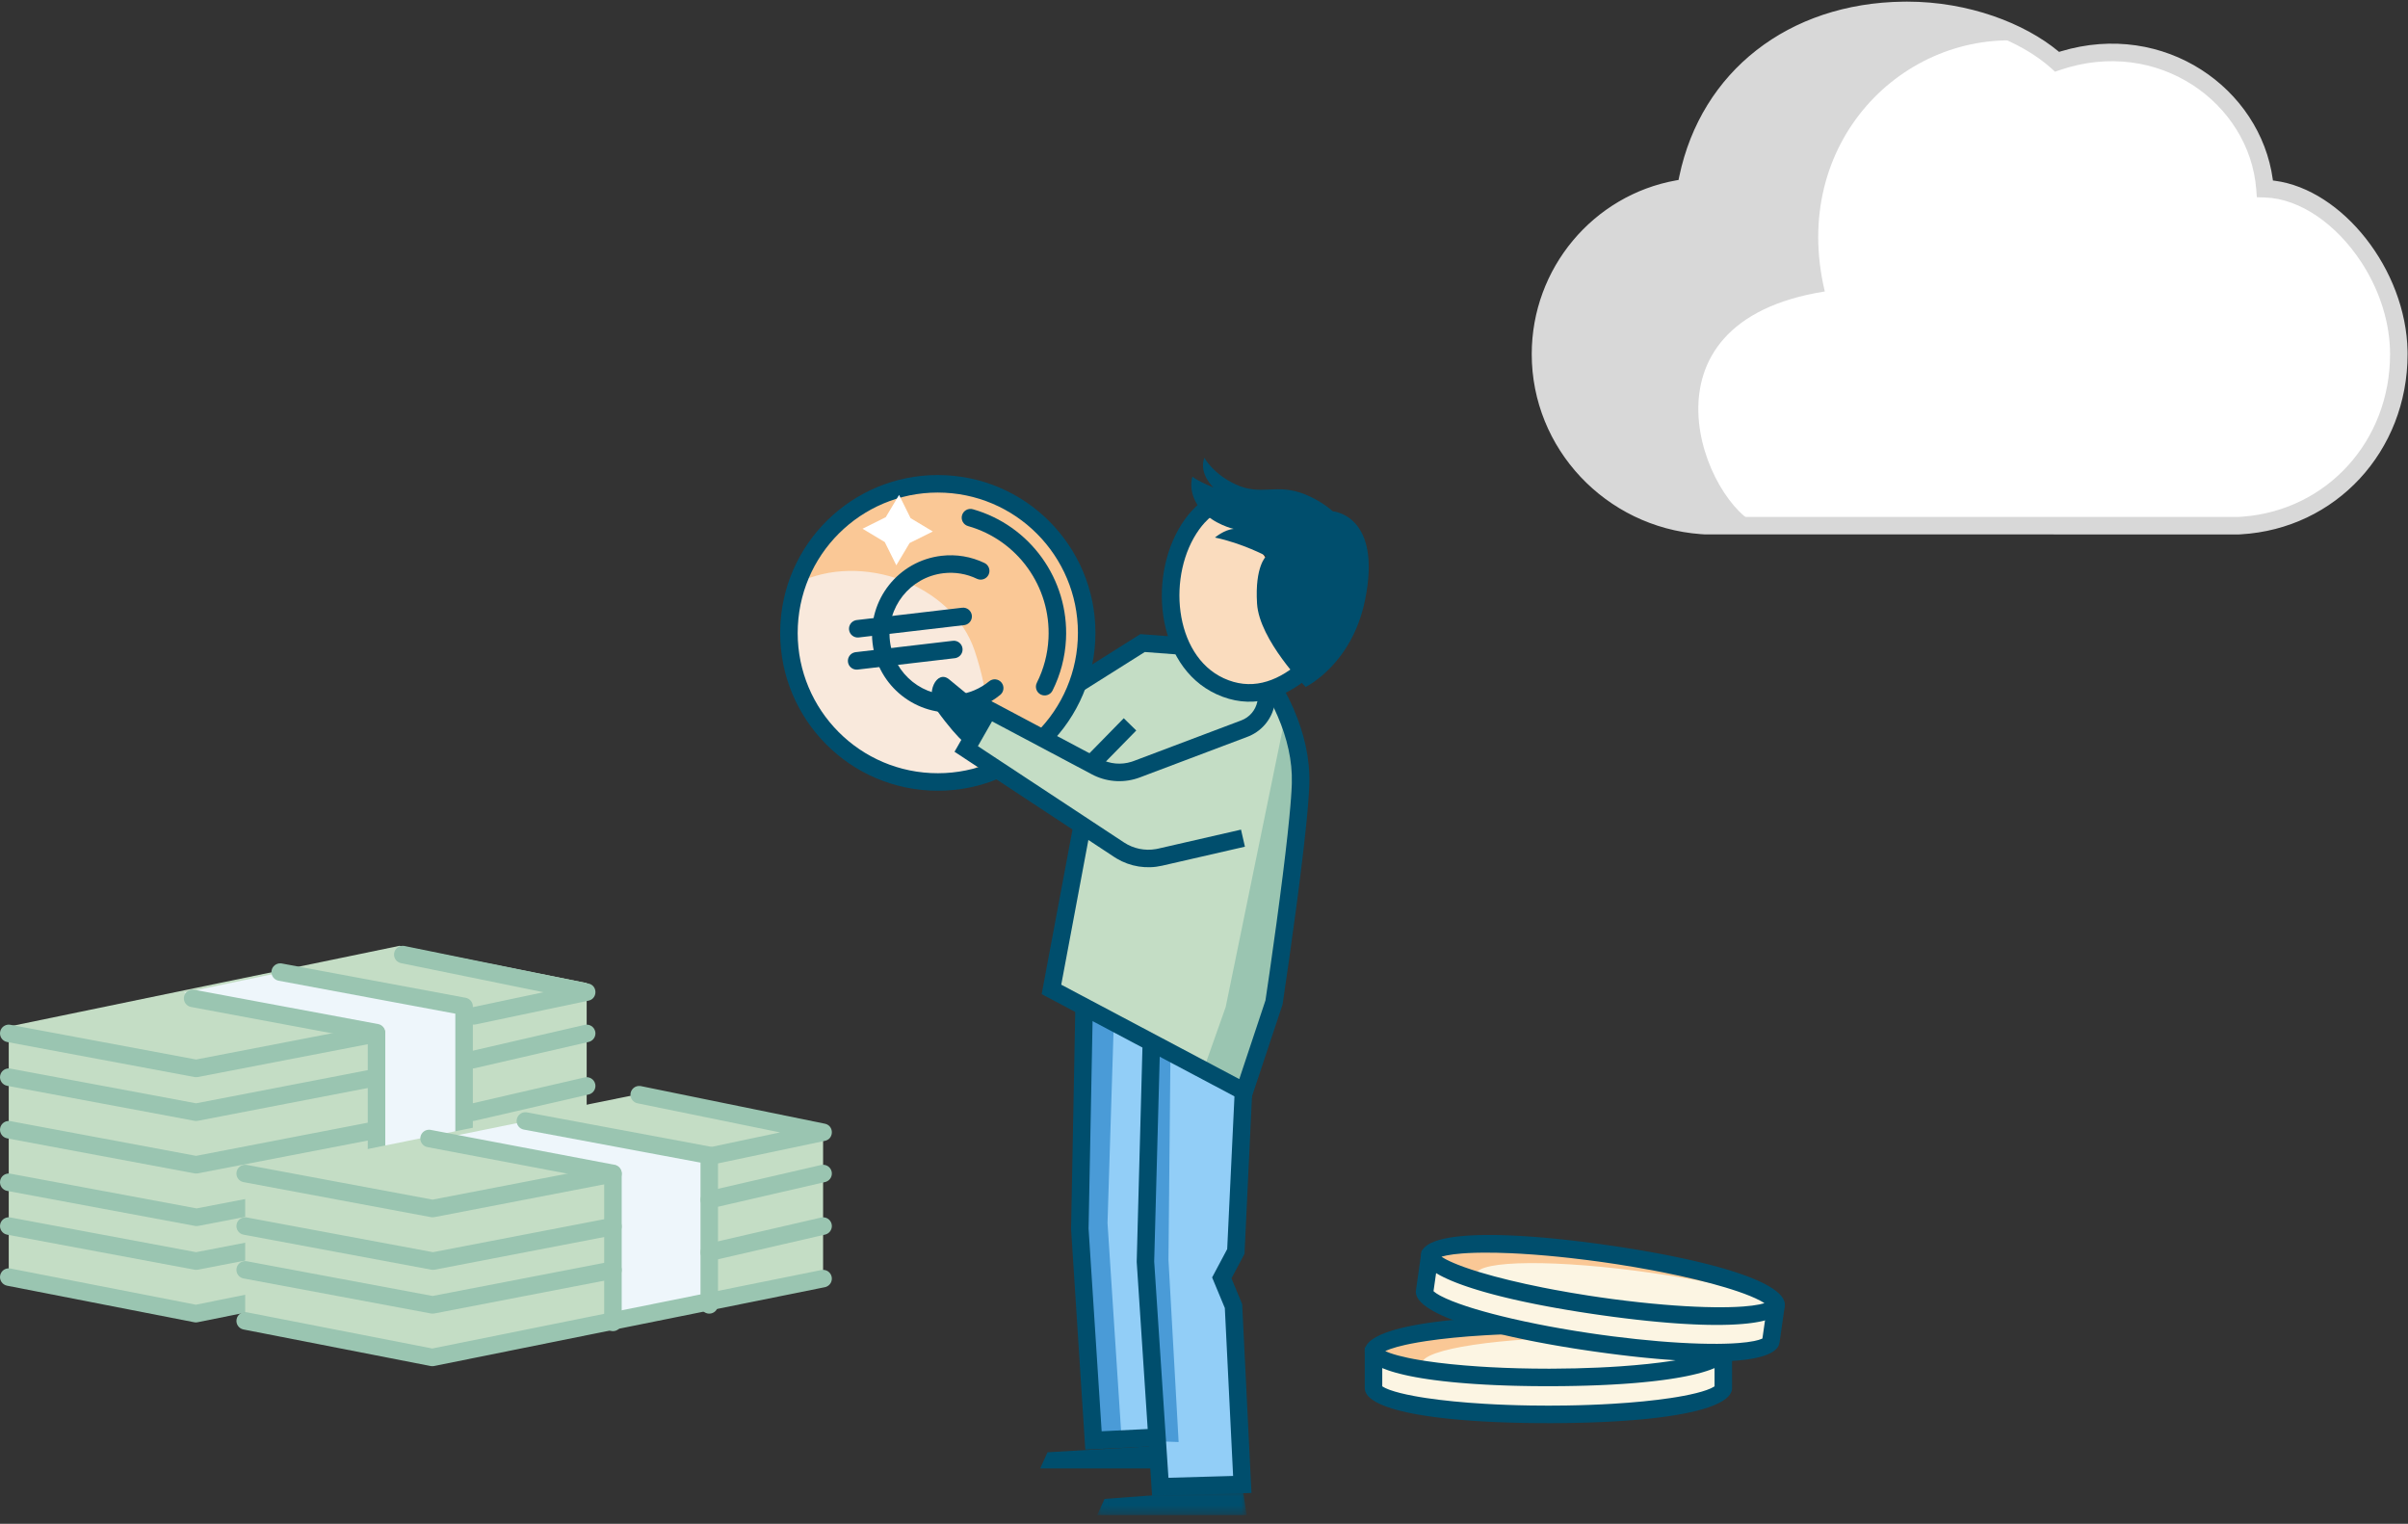 <?xml version="1.0" encoding="UTF-8"?>
<svg width="275px" height="174px" viewBox="0 0 275 174" version="1.1" xmlns="http://www.w3.org/2000/svg" xmlns:xlink="http://www.w3.org/1999/xlink">
    <rect x="0" y="0" width="275" height="174" fill="#333333" stroke="none"/>
    <title>illu_scheine-und-muenzen-l_polychrome</title>
    <defs>
        <polygon id="path-1" points="0.033 0.572 17.096 0.572 17.096 3.604 0.033 3.604"></polygon>
    </defs>
    <g id="Symbols" stroke="none" stroke-width="1" fill="none" fill-rule="evenodd">
        <g id="Illu-/-Berechnung-/-Zahlungsweise-L" transform="translate(-0, 0.186)">
            <polygon id="Fill-1" fill="#C4DDC5" points="1 117.036 1 145.539 22.371 149.814 67 140.594 67 112.061 45.629 107.814"></polygon>
            <polygon id="Fill-2" fill="#EEF6FB" points="42.423 117.219 42.423 145.814 53 143.488 53 114.983 32.244 110.814 21 113.174"></polygon>
            <path d="M0.017,117.63 C0.111,117.126 0.569,116.782 1.068,116.816 L1.184,116.831 L22.394,120.796 L42.811,116.855 C43.314,116.758 43.802,117.056 43.953,117.534 L43.982,117.647 C44.079,118.151 43.78,118.639 43.303,118.79 L43.19,118.819 L22.587,122.796 C22.505,122.812 22.421,122.817 22.338,122.812 L22.214,122.797 L0.816,118.797 C0.274,118.696 -0.084,118.173 0.017,117.63 Z" id="Stroke-3" fill="#9AC5B1" fill-rule="nonzero"></path>
            <path d="M45.02,108.614 C45.123,108.112 45.586,107.775 46.084,107.818 L46.2,107.834 L67.2,112.119 C68.221,112.327 68.266,113.734 67.329,114.044 L67.206,114.077 L54.311,116.793 C53.771,116.906 53.24,116.561 53.126,116.02 C53.021,115.518 53.311,115.025 53.786,114.866 L53.899,114.836 L62.072,113.113 L45.8,109.794 C45.298,109.691 44.961,109.229 45.004,108.73 L45.02,108.614 Z" id="Stroke-5" fill="#9AC5B1" fill-rule="nonzero"></path>
            <path d="M0.017,122.63 C0.111,122.126 0.569,121.782 1.068,121.816 L1.184,121.831 L22.394,125.796 L42.811,121.855 C43.314,121.758 43.802,122.057 43.953,122.535 L43.982,122.648 C44.079,123.151 43.78,123.64 43.303,123.791 L43.19,123.819 L22.587,127.796 C22.505,127.812 22.421,127.817 22.338,127.812 L22.214,127.797 L0.816,123.797 C0.274,123.696 -0.084,123.173 0.017,122.63 Z" id="Stroke-6" fill="#9AC5B1" fill-rule="nonzero"></path>
            <path d="M66.775,116.84 C67.313,116.716 67.85,117.051 67.975,117.589 C68.09,118.089 67.809,118.588 67.337,118.756 L67.225,118.788 L54.225,121.788 C53.687,121.913 53.15,121.577 53.026,121.039 C52.91,120.539 53.192,120.041 53.663,119.872 L53.775,119.84 L66.775,116.84 Z" id="Stroke-8" fill="#9AC5B1" fill-rule="nonzero"></path>
            <path d="M0.017,128.63 C0.111,128.126 0.569,127.782 1.068,127.816 L1.184,127.831 L22.391,131.796 L42.811,127.854 C43.314,127.757 43.802,128.056 43.953,128.533 L43.982,128.646 C44.079,129.15 43.78,129.638 43.303,129.789 L43.19,129.818 L22.585,133.796 C22.503,133.812 22.419,133.817 22.336,133.812 L22.211,133.797 L0.816,129.797 C0.274,129.696 -0.084,129.173 0.017,128.63 Z" id="Stroke-9" fill="#9AC5B1" fill-rule="nonzero"></path>
            <path d="M66.775,122.84 C67.313,122.716 67.85,123.051 67.975,123.589 C68.09,124.089 67.809,124.588 67.337,124.756 L67.225,124.788 L54.225,127.788 C53.687,127.913 53.15,127.577 53.026,127.039 C52.91,126.539 53.192,126.041 53.663,125.872 L53.775,125.84 L66.775,122.84 Z" id="Stroke-11" fill="#9AC5B1" fill-rule="nonzero"></path>
            <path d="M0.017,134.631 C0.111,134.127 0.568,133.782 1.068,133.816 L1.183,133.831 L22.452,137.796 L42.811,133.876 C43.315,133.779 43.803,134.078 43.953,134.556 L43.982,134.669 C44.079,135.172 43.78,135.66 43.303,135.811 L43.189,135.84 L22.643,139.796 C22.561,139.812 22.477,139.817 22.394,139.812 L22.27,139.797 L0.817,135.797 C0.274,135.696 -0.084,135.174 0.017,134.631 Z" id="Stroke-12" fill="#9AC5B1" fill-rule="nonzero"></path>
            <path d="M0.017,139.63 C0.111,139.126 0.569,138.782 1.068,138.816 L1.184,138.831 L22.394,142.796 L42.811,138.855 C43.314,138.758 43.802,139.056 43.953,139.534 L43.982,139.647 C44.079,140.151 43.78,140.639 43.303,140.79 L43.19,140.819 L22.587,144.796 C22.505,144.812 22.421,144.817 22.338,144.812 L22.214,144.797 L0.816,140.797 C0.274,140.696 -0.084,140.173 0.017,139.63 Z" id="Stroke-15" fill="#9AC5B1" fill-rule="nonzero"></path>
            <path d="M66.803,139.834 C67.344,139.725 67.871,140.075 67.98,140.616 C68.082,141.119 67.787,141.61 67.311,141.765 L67.198,141.794 L22.57,150.794 C22.484,150.812 22.397,150.818 22.31,150.812 L22.18,150.796 L0.809,146.623 C0.267,146.517 -0.087,145.992 0.019,145.449 C0.117,144.946 0.577,144.605 1.076,144.644 L1.192,144.66 L22.367,148.794 L66.803,139.834 Z" id="Stroke-18" fill="#9AC5B1" fill-rule="nonzero"></path>
            <path d="M31.017,110.631 C31.111,110.127 31.568,109.782 32.068,109.816 L32.184,109.831 L53.184,113.748 C53.618,113.829 53.942,114.183 53.993,114.613 L54,114.731 L54,142.814 C54,143.366 53.552,143.814 53,143.814 C52.487,143.814 52.065,143.428 52.007,142.931 L52,142.814 L52,115.562 L31.817,111.797 C31.313,111.703 30.968,111.246 31.002,110.747 L31.017,110.631 Z" id="Stroke-20" fill="#9AC5B1" fill-rule="nonzero"></path>
            <path d="M21.017,113.631 C21.111,113.127 21.568,112.782 22.068,112.816 L22.184,112.831 L43.184,116.748 C43.618,116.829 43.942,117.183 43.993,117.613 L44,117.731 L44,145.814 C44,146.366 43.552,146.814 43,146.814 C42.487,146.814 42.065,146.428 42.007,145.931 L42,145.814 L42,118.562 L21.817,114.797 C21.313,114.703 20.968,114.246 21.002,113.747 L21.017,113.631 Z" id="Stroke-21" fill="#9AC5B1" fill-rule="nonzero"></path>
            <polygon id="Fill-22" fill="#C4DDC5" points="28 150.625 49.371 154.814 94 145.78 94 128.974 72.629 124.814 28 133.848"></polygon>
            <polygon id="Fill-23" fill="#EEF6FB" points="70.423 134.014 70.423 150.814 81 148.563 81 131.85 60.244 127.814 49 130.099"></polygon>
            <path d="M27.017,133.63 C27.111,133.126 27.569,132.782 28.068,132.816 L28.184,132.831 L49.4,136.796 L69.811,132.858 C70.314,132.76 70.802,133.059 70.953,133.537 L70.982,133.65 C71.079,134.153 70.78,134.642 70.303,134.793 L70.19,134.821 L49.593,138.796 C49.511,138.812 49.427,138.817 49.344,138.812 L49.22,138.797 L27.816,134.797 C27.274,134.696 26.916,134.173 27.017,133.63 Z" id="Stroke-24" fill="#9AC5B1" fill-rule="nonzero"></path>
            <path d="M72.02,124.614 C72.123,124.111 72.586,123.775 73.085,123.818 L73.2,123.834 L94.2,128.125 C95.221,128.334 95.266,129.74 94.329,130.05 L94.207,130.083 L81.365,132.793 C80.825,132.907 80.295,132.561 80.18,132.021 C80.075,131.519 80.365,131.025 80.84,130.866 L80.953,130.836 L89.081,129.12 L72.8,125.794 C72.298,125.691 71.961,125.228 72.004,124.73 L72.02,124.614 Z" id="Stroke-25" fill="#9AC5B1" fill-rule="nonzero"></path>
            <path d="M27.017,139.631 C27.111,139.127 27.568,138.782 28.068,138.816 L28.184,138.831 L49.446,142.796 L69.811,138.875 C70.315,138.778 70.803,139.077 70.953,139.554 L70.982,139.667 C71.079,140.171 70.78,140.659 70.303,140.81 L70.189,140.838 L49.637,144.796 C49.555,144.812 49.471,144.817 49.388,144.812 L49.264,144.797 L27.817,140.797 C27.274,140.696 26.916,140.174 27.017,139.631 Z" id="Stroke-26" fill="#9AC5B1" fill-rule="nonzero"></path>
            <path d="M93.775,132.84 C94.313,132.716 94.85,133.051 94.975,133.589 C95.09,134.089 94.809,134.588 94.337,134.756 L94.225,134.788 L81.225,137.788 C80.687,137.913 80.15,137.577 80.026,137.039 C79.91,136.539 80.192,136.041 80.663,135.872 L80.775,135.84 L93.775,132.84 Z" id="Stroke-27" fill="#9AC5B1" fill-rule="nonzero"></path>
            <path d="M27.017,144.63 C27.111,144.126 27.569,143.782 28.068,143.816 L28.184,143.831 L49.4,147.796 L69.811,143.858 C70.314,143.76 70.802,144.059 70.953,144.537 L70.982,144.65 C71.079,145.153 70.78,145.642 70.303,145.793 L70.19,145.821 L49.593,149.796 C49.511,149.812 49.427,149.817 49.344,149.812 L49.22,149.797 L27.816,145.797 C27.274,145.696 26.916,145.173 27.017,144.63 Z" id="Stroke-28" fill="#9AC5B1" fill-rule="nonzero"></path>
            <path d="M93.775,138.84 C94.313,138.716 94.85,139.051 94.975,139.589 C95.09,140.089 94.809,140.588 94.337,140.756 L94.225,140.788 L81.225,143.788 C80.687,143.913 80.15,143.577 80.026,143.039 C79.91,142.539 80.192,142.041 80.663,141.872 L80.775,141.84 L93.775,138.84 Z" id="Stroke-29" fill="#9AC5B1" fill-rule="nonzero"></path>
            <path d="M93.803,144.834 C94.344,144.725 94.871,145.075 94.98,145.616 C95.082,146.119 94.787,146.61 94.311,146.765 L94.198,146.794 L49.569,155.794 C49.483,155.812 49.396,155.818 49.309,155.812 L49.18,155.796 L27.809,151.623 C27.266,151.517 26.913,150.992 27.019,150.449 C27.117,149.946 27.577,149.605 28.076,149.644 L28.192,149.66 L49.367,153.794 L93.803,144.834 Z" id="Stroke-30" fill="#9AC5B1" fill-rule="nonzero"></path>
            <path d="M59.017,127.63 C59.111,127.126 59.569,126.782 60.068,126.816 L60.184,126.831 L81.184,130.756 C81.618,130.837 81.942,131.191 81.993,131.62 L82,131.739 L82,148.814 C82,149.366 81.552,149.814 81,149.814 C80.487,149.814 80.065,149.428 80.007,148.931 L80,148.814 L80,132.568 L59.816,128.797 C59.312,128.703 58.968,128.246 59.002,127.746 L59.017,127.63 Z" id="Stroke-31" fill="#9AC5B1" fill-rule="nonzero"></path>
            <path d="M48.018,129.628 C48.113,129.124 48.571,128.781 49.071,128.816 L49.187,128.832 L70.187,132.818 C70.619,132.9 70.942,133.253 70.993,133.682 L71,133.8 L71,150.814 C71,151.366 70.552,151.814 70,151.814 C69.487,151.814 69.065,151.428 69.007,150.931 L69,150.814 L69,134.628 L48.814,130.797 C48.31,130.701 47.967,130.243 48.003,129.743 L48.018,129.628 Z" id="Stroke-32" fill="#9AC5B1" fill-rule="nonzero"></path>
            <path d="M118.92,84.036 L123.148,77.864 L130.877,73.076 L145.273,77.635 C145.273,77.635 147.772,81.03 148.574,87.106 C149.377,93.181 145.451,114.266 145.451,114.266 L142.061,124.629 L120.08,112.791 L125.021,87.71 L118.92,84.036 Z" id="Fill-33" fill="#C4DDC5"></path>
            <polygon id="Fill-35" fill="#92CEF7" points="123.771 115.07 123.235 139.907 124.662 164.03 131.89 163.762 132.693 169.211 141.883 169.301 140.869 148.949 139.532 145.732 141.137 142.717 142.061 124.63"></polygon>
            <path d="M146.758,81.742 L139.978,114.799 L137.479,121.857 L141.94,124.18 L144.795,116.497 C144.795,116.497 151.129,82.814 146.758,81.742" id="Fill-37" fill="#9AC5B1"></path>
            <path d="M139.901,56.761 C139.901,56.761 137.881,57.278 136.158,59.657 C132.861,64.209 132.077,74.834 139.343,78.172 C146.162,81.306 151.464,73.614 151.464,73.614 L139.901,56.761 Z" id="Fill-39" fill="#FADCBE"></path>
            <polygon id="Fill-41" fill="#4A9BD7" points="123.717 115.958 127.197 116.674 126.482 139.456 128.088 164.114 124.609 164.114 123.092 139.188"></polygon>
            <polygon id="Fill-43" fill="#4A9BD7" points="131.265 118.465 133.674 119.626 133.442 143.655 134.602 164.472 131.925 164.382 130.765 143.476"></polygon>
            <polygon id="Stroke-45" fill="#004E6D" fill-rule="nonzero" points="130.488 118.795 132.488 118.849 131.812 143.858 133.439 168.558 140.824 168.347 139.879 149.172 138.427 145.679 140.149 142.444 141.008 124.398 143.006 124.493 142.126 142.989 140.636 145.785 141.859 148.725 142.922 170.289 131.571 170.614 129.815 143.897"></polygon>
            <path d="M139.654,55.793 L140.149,57.73 L140.098,57.745 L139.959,57.794 L139.772,57.872 C139.668,57.919 139.548,57.977 139.414,58.049 C138.791,58.382 138.162,58.858 137.57,59.505 C137.361,59.733 137.16,59.979 136.968,60.244 C133.256,65.368 134.018,74.625 139.76,77.264 C142.75,78.638 145.644,77.806 148.343,75.507 C148.981,74.963 149.554,74.379 150.05,73.795 L150.279,73.52 L150.533,73.195 L150.641,73.046 L152.288,74.181 L152.093,74.448 L151.914,74.678 L151.697,74.945 C151.657,74.993 151.616,75.041 151.574,75.091 C151.011,75.752 150.365,76.412 149.639,77.03 C146.408,79.782 142.743,80.836 138.925,79.081 C131.86,75.835 130.976,65.106 135.348,59.07 C135.585,58.743 135.834,58.438 136.095,58.154 C137.314,56.823 138.556,56.119 139.483,55.84 L139.654,55.793 Z" id="Stroke-47" fill="#004E6D" fill-rule="nonzero"></path>
            <path d="M137.54,52.08 C137.54,52.08 138.487,53.898 141.097,55.117 C144.072,56.505 145.728,54.939 149.015,56.255 C151.007,57.052 152.206,58.198 152.206,58.198 C152.206,58.198 157.905,58.584 155.882,68.379 C154.363,75.734 149.108,78.253 149.108,78.253 C149.108,78.253 143.82,72.904 143.558,68.74 C143.287,64.432 144.617,63.308 144.617,63.308 C144.617,63.308 141.86,61.838 138.754,61.194 C138.754,61.194 139.822,60.287 140.891,60.209 C140.891,60.209 138.629,59.694 137.233,58.101 C135.509,56.133 136.179,54.243 136.179,54.243 C136.811,54.769 138.579,55.478 138.579,55.478 C138.579,55.478 136.871,53.92 137.54,52.08" id="Fill-49" fill="#004E6D"></path>
            <path d="M144.315,78.576 L145.962,77.442 L146.131,77.698 L146.357,78.067 L146.537,78.373 C146.953,79.098 147.368,79.916 147.756,80.814 C148.935,83.547 149.613,86.419 149.529,89.296 L149.511,89.77 L149.484,90.292 L149.447,90.86 L149.376,91.797 L149.318,92.477 L149.214,93.578 L149.091,94.774 L148.9,96.51 L148.736,97.915 L148.491,99.919 L148.245,101.851 L148.008,103.65 C147.758,105.529 147.495,107.438 147.228,109.318 L146.485,114.431 L146.445,114.598 L142.681,125.904 L118.961,113.33 L122.599,93.92 L124.565,94.289 L121.197,112.252 L141.529,123.03 L144.52,114.044 L144.982,110.902 C145.249,109.052 145.516,107.154 145.773,105.267 L146.145,102.482 L146.501,99.712 L146.791,97.332 L147.037,95.174 L147.236,93.251 L147.361,91.891 L147.434,90.98 L147.488,90.166 L147.523,89.452 C147.525,89.379 147.528,89.307 147.53,89.237 C147.605,86.687 146.992,84.092 145.919,81.606 C145.563,80.782 145.182,80.031 144.803,79.37 L144.545,78.935 L144.359,78.641 L144.315,78.576 Z" id="Stroke-51" fill="#004E6D" fill-rule="nonzero"></path>
            <polygon id="Stroke-53" fill="#004E6D" fill-rule="nonzero" points="122.614 77.018 130.228 72.221 135.026 72.582 134.877 74.576 130.735 74.265 123.681 78.711"></polygon>
            <polygon id="Stroke-55" fill="#004E6D" fill-rule="nonzero" points="122.806 114.778 124.806 114.816 124.318 140.106 125.811 163.246 131.653 162.959 131.751 164.957 123.942 165.34 122.32 140.151"></polygon>
            <g id="Group-59" transform="translate(125.273, 169.21)">
                <mask id="mask-2" fill="white">
                    <use xlink:href="#path-1"></use>
                </mask>
                <g id="Clip-58"></g>
                <polygon id="Fill-57" fill="#004E6D" mask="url(#mask-2)" points="0.033 3.604 17.096 3.604 16.645 0.572 0.869 1.761"></polygon>
            </g>
            <polygon id="Fill-60" fill="#004E6D" points="118.792 167.487 132.124 167.487 131.673 164.941 119.629 165.644"></polygon>
            <path d="M90.123,71.17 C89.653,80.561 96.874,88.555 106.252,89.026 C115.63,89.498 123.613,82.267 124.083,72.875 C124.554,63.485 117.332,55.49 107.954,55.019 C98.577,54.549 90.593,61.78 90.123,71.17" id="Fill-62" fill="#F9E9DC"></path>
            <path d="M111.095,87.918 C113.353,88.542 123.776,84.659 124.083,72.875 C124.626,52.035 96.352,48.929 91.077,66.381 C98.313,62.795 108.766,66.499 111.313,74.131 C114.733,84.381 111.095,87.918 111.095,87.918 Z" id="Fill-64" fill="#FAC896"></path>
            <path d="M89.121,71.179 C88.623,81.121 96.269,89.586 106.198,90.083 C116.128,90.582 124.581,82.927 125.079,72.984 C125.577,63.042 117.931,54.578 108.001,54.08 C98.182,53.586 89.807,61.068 89.14,70.848 L89.121,71.179 Z M107.901,56.077 C116.727,56.52 123.524,64.045 123.082,72.884 C122.639,81.724 115.125,88.529 106.299,88.086 C97.473,87.643 90.676,80.119 91.118,71.279 C91.561,62.44 99.075,55.634 107.901,56.077 Z" id="Stroke-66" fill="#004E6D" fill-rule="nonzero"></path>
            <path d="M109.867,58.652 C110.018,58.12 110.571,57.812 111.102,57.962 C117.623,59.808 122.081,65.95 121.738,72.817 C121.634,74.881 121.106,76.867 120.198,78.674 C119.95,79.167 119.349,79.366 118.855,79.118 C118.362,78.87 118.163,78.269 118.411,77.775 C119.195,76.216 119.651,74.502 119.74,72.716 C120.037,66.785 116.186,61.48 110.557,59.886 C110.026,59.736 109.717,59.183 109.867,58.652 Z" id="Stroke-68" fill="#004E6D" fill-rule="nonzero"></path>
            <path d="M107.515,63.28 C109.221,63.08 110.915,63.371 112.431,64.099 C112.929,64.339 113.138,64.936 112.899,65.434 C112.66,65.932 112.062,66.141 111.564,65.902 C110.388,65.336 109.075,65.111 107.747,65.266 C103.924,65.714 101.186,69.181 101.633,73.011 C102.08,76.841 105.542,79.582 109.366,79.135 C110.707,78.978 111.943,78.447 112.964,77.61 C113.391,77.26 114.021,77.323 114.371,77.75 C114.721,78.177 114.659,78.807 114.232,79.157 C112.917,80.234 111.322,80.919 109.598,81.121 C104.677,81.697 100.222,78.17 99.647,73.243 C99.072,68.317 102.594,63.856 107.515,63.28 Z" id="Stroke-70" fill="#004E6D" fill-rule="nonzero"></path>
            <path d="M109.877,69.208 C110.425,69.144 110.922,69.536 110.986,70.085 C111.046,70.594 110.711,71.059 110.224,71.174 L110.109,71.194 L98.073,72.603 C97.525,72.667 97.028,72.274 96.964,71.726 C96.904,71.216 97.239,70.752 97.726,70.637 L97.841,70.616 L109.877,69.208 Z" id="Stroke-72" fill="#004E6D" fill-rule="nonzero"></path>
            <path d="M108.812,72.984 C109.361,72.92 109.858,73.313 109.922,73.861 C109.982,74.371 109.647,74.835 109.16,74.95 L109.045,74.971 L97.947,76.27 C97.399,76.335 96.902,75.942 96.838,75.393 C96.778,74.884 97.112,74.419 97.6,74.304 L97.715,74.284 L108.812,72.984 Z" id="Stroke-74" fill="#004E6D" fill-rule="nonzero"></path>
            <polygon id="Fill-76" fill="#FFFFFF" points="103.992 58.981 102.676 56.328 101.156 58.869 98.506 60.188 101.044 61.71 102.361 64.363 103.881 61.821 106.53 60.503"></polygon>
            <path d="M112.45,80.709 C112.45,80.709 109.754,78.532 108.39,77.387 C107.001,76.219 105.582,78.969 106.954,80.874 C109.766,84.781 111.003,85.275 111.003,85.275 L112.45,80.709 Z" id="Fill-78" fill="#004E6D"></path>
            <polygon id="Fill-80" fill="#C4DDC5" points="112.797 81.12 110.476 85.229 128.321 97.291 133.642 86.299 127.815 88.676"></polygon>
            <path d="M143.836,78.227 L145.817,78.504 L145.604,80.022 C145.366,81.726 144.256,83.176 142.688,83.854 L142.471,83.942 L130.176,88.583 C128.48,89.224 126.6,89.144 124.969,88.371 L124.699,88.235 L113.294,82.182 L111.676,85.016 L128.361,96.009 C129.441,96.72 130.749,96.989 132.016,96.766 L132.269,96.715 L141.726,94.546 L142.173,96.495 L132.716,98.664 C130.938,99.072 129.075,98.774 127.517,97.84 L127.261,97.679 L109.009,85.654 L112.52,79.508 L125.637,86.469 C126.747,87.058 128.043,87.172 129.233,86.794 L129.47,86.712 L141.765,82.071 C142.7,81.718 143.385,80.911 143.589,79.941 L143.624,79.745 L143.836,78.227 Z" id="Stroke-82" fill="#004E6D" fill-rule="nonzero"></path>
            <polygon id="Stroke-84" fill="#004E6D" fill-rule="nonzero" points="128.335 81.827 129.764 83.227 125.373 87.71 123.944 86.311"></polygon>
            <g id="Group-89" transform="translate(156.226, 153.352)">
                <path d="M40.581,0.736 L40.581,4.956 C40.581,6.618 31.638,7.966 20.607,7.966 C9.575,7.966 0.632,6.618 0.632,4.956 L0.632,0.318" id="Fill-86" fill="#FCF5E3"></path>
                <path d="M1.632,0.318 L1.632,4.758 L1.714,4.813 C1.864,4.909 2.083,5.013 2.363,5.121 L2.538,5.186 C3.204,5.423 4.108,5.65 5.212,5.857 L5.899,5.979 C6.136,6.019 6.38,6.058 6.632,6.096 C8.546,6.384 10.818,6.609 13.309,6.757 L14.572,6.825 C14.999,6.846 15.431,6.864 15.868,6.88 L17.193,6.922 L18.543,6.95 C19.224,6.961 19.912,6.966 20.607,6.966 C21.301,6.966 21.989,6.961 22.67,6.95 L24.02,6.922 L25.345,6.88 C25.782,6.864 26.214,6.846 26.641,6.825 L27.904,6.757 C30.396,6.609 32.668,6.384 34.582,6.096 C34.833,6.058 35.078,6.019 35.314,5.979 L36.001,5.857 C37.105,5.65 38.009,5.423 38.676,5.186 C39.04,5.056 39.319,4.928 39.5,4.813 L39.58,4.758 L39.581,0.736 L41.581,0.736 L41.581,4.956 C41.581,5.834 40.616,6.569 38.892,7.159 L38.481,7.293 C38.339,7.336 38.193,7.379 38.043,7.421 L37.579,7.545 C37.5,7.565 37.42,7.585 37.338,7.604 L36.837,7.72 C36.751,7.739 36.664,7.758 36.577,7.776 L36.039,7.884 L35.477,7.987 L34.893,8.085 L34.286,8.178 L33.657,8.265 L33.007,8.347 L32.335,8.425 L31.644,8.497 L30.933,8.564 L30.202,8.626 L29.453,8.682 L28.296,8.758 L27.503,8.801 L26.693,8.84 L25.449,8.888 L24.6,8.914 L23.299,8.943 L22.415,8.956 L21.063,8.966 L19.696,8.964 L18.798,8.956 L17.914,8.943 L16.613,8.914 L15.764,8.888 L14.52,8.84 L13.312,8.78 L12.141,8.709 L11.383,8.654 L10.644,8.595 L9.923,8.531 L9.221,8.461 L8.54,8.387 L7.556,8.265 L6.927,8.178 L6.32,8.085 L5.736,7.987 L5.174,7.884 L4.636,7.776 C4.549,7.758 4.462,7.739 4.377,7.72 L3.875,7.604 L3.399,7.484 C3.322,7.463 3.245,7.442 3.17,7.421 L2.733,7.293 C0.822,6.703 -0.287,5.957 -0.363,5.057 L-0.368,4.956 L-0.368,0.318 L1.632,0.318 Z" id="Stroke-88" fill="#004E6D" fill-rule="nonzero"></path>
            </g>
            <path d="M196.807,154.088 C196.807,155.751 187.864,157.099 176.832,157.099 C165.801,157.099 156.858,155.751 156.858,154.088 C156.858,152.425 165.801,151.078 176.832,151.078 C187.864,151.078 196.807,152.425 196.807,154.088" id="Fill-90" fill="#FCF5E3"></path>
            <path d="M182.362,152.5 C187.727,152.5 192.593,152.82 196.182,153.339 C193.972,152.039 186.147,151.078 176.832,151.078 C165.801,151.078 156.858,152.425 156.858,154.088 C156.858,154.942 159.222,155.712 163.011,156.26 C162.604,156.021 162.387,155.769 162.387,155.511 C162.387,153.848 171.33,152.5 182.362,152.5 Z" id="Fill-92" fill="#FAC896"></path>
            <path d="M176.832,150.078 L175.471,150.084 L174.139,150.101 L172.839,150.13 L171.99,150.156 L171.156,150.187 L170.338,150.223 L169.537,150.264 L168.366,150.336 L167.608,150.39 L166.869,150.449 L166.148,150.513 L165.446,150.583 L164.765,150.657 L163.781,150.779 L163.152,150.866 L162.545,150.959 L161.961,151.057 L161.4,151.16 L160.862,151.268 L160.348,151.381 L159.859,151.499 L159.396,151.623 L158.958,151.751 C156.977,152.363 155.858,153.142 155.858,154.088 C155.858,154.966 156.823,155.701 158.547,156.291 L158.958,156.425 C159.1,156.469 159.246,156.512 159.396,156.554 L159.86,156.677 L160.348,156.795 L160.862,156.909 C160.95,156.927 161.038,156.945 161.128,156.963 L161.678,157.069 L162.251,157.169 C162.348,157.185 162.447,157.201 162.546,157.217 L163.153,157.31 L163.782,157.397 L164.765,157.519 L165.795,157.629 L166.506,157.696 L167.609,157.787 L168.367,157.841 L169.537,157.913 L170.745,157.973 L171.99,158.021 L172.839,158.047 L173.702,158.067 L175.024,158.089 L176.376,158.098 L177.274,158.098 L178.631,158.088 L179.957,158.066 L181.25,158.033 L182.51,157.989 L183.329,157.952 L184.132,157.911 L185.305,157.84 L186.064,157.786 L186.804,157.727 L187.526,157.662 L188.571,157.556 L189.243,157.479 L189.893,157.397 L190.522,157.31 C190.625,157.295 190.727,157.28 190.828,157.264 L191.424,157.169 L191.997,157.069 L192.546,156.964 C192.636,156.946 192.724,156.928 192.812,156.909 L193.325,156.796 L193.814,156.678 L194.277,156.555 C194.352,156.534 194.426,156.513 194.498,156.491 L194.922,156.36 L195.32,156.224 C196.918,155.646 197.807,154.934 197.807,154.088 C197.807,153.21 196.842,152.475 195.118,151.885 L194.707,151.751 C194.565,151.707 194.42,151.665 194.269,151.623 L193.806,151.499 L193.317,151.381 L192.803,151.268 L192.265,151.16 L191.704,151.057 L191.12,150.959 L190.513,150.866 L189.884,150.779 L189.233,150.697 L188.562,150.619 L187.87,150.547 L187.159,150.48 L186.429,150.419 L185.68,150.362 L184.523,150.287 L183.73,150.243 L182.509,150.187 L181.675,150.156 L180.826,150.13 L179.526,150.101 L178.194,150.084 L176.832,150.078 Z M176.832,152.078 C177.527,152.078 178.215,152.083 178.896,152.094 L180.246,152.122 L181.571,152.164 C182.008,152.18 182.44,152.198 182.867,152.219 L184.13,152.287 C186.622,152.435 188.894,152.66 190.807,152.948 C191.437,153.043 192.02,153.144 192.552,153.249 L193.166,153.378 C193.852,153.531 194.435,153.692 194.901,153.858 L195.077,153.923 L195.237,153.987 L195.461,154.087 L195.403,154.117 C195.269,154.178 195.114,154.241 194.937,154.305 C194.03,154.633 192.668,154.942 190.948,155.207 C189.238,155.47 187.231,155.681 185.031,155.832 L183.812,155.908 L182.558,155.972 C180.865,156.049 179.089,156.092 177.269,156.098 L176.831,156.099 C174.517,156.099 172.267,156.039 170.162,155.926 L168.916,155.851 C166.667,155.703 164.612,155.493 162.858,155.228 L162.125,155.112 C161.888,155.072 161.659,155.031 161.438,154.99 L160.8,154.863 C159.982,154.691 159.297,154.508 158.764,154.318 L158.589,154.253 C158.477,154.21 158.375,154.168 158.283,154.126 L158.203,154.087 L158.283,154.05 C158.42,153.988 158.581,153.923 158.764,153.858 C159.23,153.692 159.813,153.531 160.499,153.378 L161.113,153.249 C161.645,153.144 162.228,153.043 162.858,152.948 C164.771,152.66 167.043,152.435 169.535,152.287 L170.798,152.219 C171.225,152.198 171.657,152.18 172.094,152.164 L173.419,152.122 L174.769,152.094 C175.45,152.083 176.138,152.078 176.832,152.078 Z" id="Stroke-94" fill="#004E6D" fill-rule="nonzero"></path>
            <g id="Group-99" transform="translate(161.985, 142.539)">
                <path d="M40.85,6.271 L40.251,10.448 C40.015,12.094 30.971,12.154 20.052,10.584 C9.133,9.014 0.472,6.406 0.708,4.761 L1.366,0.169" id="Fill-96" fill="#FCF5E3"></path>
                <path d="M0.376,0.027 L2.356,0.311 L1.726,4.707 L1.799,4.773 C1.935,4.889 2.136,5.024 2.398,5.17 L2.562,5.259 C3.25,5.622 4.225,6.014 5.439,6.414 L6.125,6.633 C6.243,6.67 6.363,6.707 6.485,6.743 C6.794,6.836 7.113,6.929 7.442,7.021 L8.455,7.296 C8.802,7.387 9.157,7.478 9.521,7.567 L10.637,7.834 C11.586,8.053 12.583,8.267 13.617,8.473 L14.875,8.717 L16.166,8.951 L17.485,9.176 C17.707,9.213 17.93,9.249 18.154,9.285 L19.509,9.494 C19.737,9.528 19.965,9.561 20.194,9.594 L20.88,9.691 L22.239,9.872 C24.04,10.102 25.79,10.288 27.448,10.426 L28.673,10.521 L29.861,10.598 C31.417,10.689 32.861,10.731 34.151,10.722 C34.406,10.72 34.653,10.717 34.893,10.711 L35.59,10.688 C35.702,10.683 35.812,10.678 35.921,10.672 L36.546,10.632 C37.247,10.579 37.847,10.502 38.333,10.404 C38.712,10.327 39.006,10.24 39.201,10.153 L39.288,10.11 L39.86,6.129 L41.84,6.413 L41.241,10.59 C41.15,11.225 40.56,11.711 39.55,12.059 L39.217,12.164 C39.044,12.215 38.86,12.262 38.667,12.305 L38.267,12.388 C38.198,12.401 38.128,12.414 38.057,12.426 L37.618,12.495 C37.543,12.506 37.466,12.517 37.389,12.527 L36.913,12.583 L36.412,12.63 L35.887,12.669 L35.34,12.7 L34.769,12.722 L34.177,12.735 L33.563,12.741 C33.459,12.741 33.354,12.741 33.248,12.74 L32.603,12.733 L31.597,12.707 L30.902,12.68 L30.189,12.645 L29.085,12.578 L27.941,12.494 L27.158,12.428 L25.953,12.315 L25.131,12.231 L24.294,12.139 L23.013,11.988 L21.701,11.821 L20.811,11.701 L19.91,11.574 L18.563,11.375 L17.683,11.238 L16.389,11.026 L15.545,10.881 L14.716,10.733 L13.503,10.506 L12.716,10.351 L11.568,10.114 L10.825,9.953 L10.101,9.789 L9.397,9.622 L8.713,9.454 L8.049,9.283 L7.406,9.11 L6.785,8.934 L6.186,8.757 L5.609,8.578 L5.056,8.397 C4.966,8.367 4.877,8.337 4.789,8.306 L4.272,8.123 C4.187,8.092 4.104,8.061 4.022,8.03 L3.542,7.844 L3.088,7.657 L2.66,7.468 C2.591,7.436 2.523,7.405 2.456,7.373 L2.067,7.182 C0.507,6.384 -0.34,5.554 -0.292,4.719 L-0.282,4.619 L0.376,0.027 Z" id="Stroke-98" fill="#004E6D" fill-rule="nonzero"></path>
            </g>
            <path d="M202.834,148.81 C202.598,150.456 193.555,150.517 182.636,148.946 C171.716,147.376 163.056,144.77 163.292,143.123 C163.528,141.478 172.571,141.416 183.49,142.987 C194.41,144.558 203.07,147.165 202.834,148.81" id="Fill-100" fill="#FCF5E3"></path>
            <path d="M188.762,145.183 C194.072,145.946 198.844,146.955 202.323,147.979 C200.319,146.378 192.711,144.313 183.491,142.987 C172.571,141.416 163.527,141.478 163.292,143.123 C163.17,143.969 165.4,145.067 169.074,146.149 C168.705,145.854 168.526,145.574 168.563,145.318 C168.799,143.673 177.842,143.612 188.762,145.183 Z" id="Fill-102" fill="#FAC896"></path>
            <path d="M162.302,142.981 C162.182,143.817 162.964,144.648 164.467,145.449 L164.841,145.64 L165.243,145.83 L165.671,146.019 C165.744,146.051 165.819,146.082 165.895,146.113 L166.362,146.3 C166.442,146.331 166.523,146.362 166.605,146.393 L167.11,146.577 L167.639,146.76 L168.192,146.94 L168.768,147.119 L169.367,147.297 L169.988,147.472 L170.631,147.645 L171.295,147.816 L171.979,147.984 L172.684,148.151 L173.407,148.315 L174.15,148.476 L175.298,148.713 L176.086,148.868 L176.89,149.02 L177.711,149.169 L178.972,149.388 L180.266,149.599 L181.147,149.736 L182.041,149.87 L182.945,150 L184.285,150.183 L185.596,150.35 L186.877,150.501 L188.127,150.636 L189.343,150.754 L190.524,150.856 L191.29,150.914 L192.04,150.965 L192.771,151.007 L193.485,151.042 L194.18,151.07 L194.855,151.089 C194.966,151.091 195.076,151.093 195.185,151.095 L195.831,151.102 L196.76,151.097 L197.352,151.084 L197.923,151.062 L198.47,151.031 L198.995,150.992 L199.496,150.945 L199.972,150.889 C200.127,150.869 200.277,150.847 200.424,150.824 L200.85,150.75 L201.25,150.667 C201.443,150.624 201.627,150.577 201.8,150.527 L202.133,150.421 C203.143,150.073 203.733,149.587 203.824,148.952 C203.935,148.183 203.282,147.418 202.006,146.678 L201.659,146.485 C201.599,146.453 201.538,146.421 201.476,146.389 L201.087,146.198 C200.954,146.135 200.815,146.072 200.672,146.009 L200.231,145.821 C200.08,145.758 199.924,145.696 199.764,145.634 L199.271,145.449 L198.754,145.265 L198.213,145.084 L197.649,144.904 L197.061,144.725 C196.961,144.696 196.86,144.666 196.759,144.637 L196.137,144.462 L195.494,144.289 L194.831,144.118 L193.796,143.866 L193.082,143.701 L192.349,143.538 L191.597,143.378 L190.435,143.142 L189.235,142.913 L188.414,142.764 L187.154,142.545 L185.86,142.334 L184.979,142.197 L184.084,142.063 L182.731,141.87 L181.841,141.75 L180.53,141.583 L179.248,141.432 L178.412,141.34 L177.59,141.256 L176.385,141.143 L175.602,141.077 L174.835,141.019 L173.718,140.946 L172.641,140.891 L171.946,140.864 C171.832,140.86 171.719,140.856 171.606,140.853 L170.94,140.838 L170.295,140.831 L169.671,140.832 L169.067,140.841 L168.486,140.859 L167.927,140.885 L167.39,140.92 L166.878,140.963 C166.711,140.979 166.548,140.996 166.389,141.015 L165.925,141.076 L165.486,141.145 C165.415,141.157 165.345,141.17 165.276,141.183 L164.876,141.266 C163.328,141.614 162.417,142.179 162.302,142.981 Z M169.391,142.849 C170.359,142.842 171.413,142.864 172.536,142.914 L173.681,142.973 C174.654,143.029 175.67,143.105 176.721,143.199 L177.997,143.32 L179.301,143.459 C179.96,143.532 180.628,143.612 181.303,143.699 L182.662,143.88 C182.89,143.912 183.119,143.944 183.348,143.977 L184.713,144.18 C186.068,144.39 187.392,144.616 188.667,144.855 L189.926,145.098 C192.615,145.634 195.049,146.224 197.057,146.828 L197.766,147.048 L198.429,147.266 C199.492,147.628 200.355,147.982 200.981,148.312 L201.145,148.401 L201.295,148.487 L201.502,148.618 L201.419,148.644 C201.274,148.687 201.106,148.728 200.916,148.766 C200.431,148.864 199.831,148.941 199.13,148.994 L198.504,149.034 C198.396,149.04 198.285,149.045 198.173,149.05 L197.476,149.073 L196.734,149.084 C195.444,149.093 194,149.051 192.444,148.96 L191.257,148.883 L190.031,148.788 C188.166,148.633 186.184,148.417 184.145,148.146 L182.778,147.956 L181.413,147.753 C180.057,147.543 178.733,147.317 177.458,147.078 L176.2,146.835 C173.511,146.3 171.076,145.71 169.069,145.106 L168.709,144.996 L168.023,144.777 C167.471,144.595 166.968,144.415 166.52,144.238 L166.008,144.028 C165.684,143.89 165.396,143.754 165.145,143.622 L164.981,143.533 C164.877,143.475 164.782,143.418 164.697,143.364 L164.623,143.314 L164.707,143.289 C164.852,143.246 165.02,143.205 165.21,143.167 C165.695,143.069 166.295,142.992 166.996,142.939 L167.622,142.899 C168.164,142.87 168.755,142.853 169.391,142.849 Z" id="Stroke-104" fill="#004E6D" fill-rule="nonzero"></path>
            <path d="M258.667,21.364 C257.986,12.484 248.176,2.344 234.923,6.865 C232.426,4.612 226.243,1 217.805,1 C204.303,0.999 194.559,9.2 192.552,21.25 C183.193,22.43 175.928,30.5 175.928,40.249 C175.928,50.621 184.143,59.222 194.631,59.829 L194.776,59.839 L255.696,59.839 L255.84,59.829 C266.167,59.232 273.952,50.814 273.952,40.249 C273.952,30.62 266.073,21.578 258.667,21.364" id="Fill-106" fill="#FFFFFF"></path>
            <path d="M208.397,33.095 C204.334,16.089 217.42,3.123 231.576,4.524 C209.766,-5.783 194.56,9.2 192.552,21.249 C183.193,22.429 175.928,30.5 175.928,40.25 C175.928,60.113 197.852,60.228 200.971,59.839 C194.828,57.608 185.939,36.653 208.397,33.095" id="Fill-108" fill="#D8D8D8"></path>
            <path d="M217.383,0.003 C204.209,0.166 194.294,8.001 191.784,19.923 L191.694,20.363 L191.407,20.413 C181.975,22.103 174.928,30.428 174.928,40.249 C174.928,51.037 183.375,59.996 194.219,60.804 L194.711,60.837 L255.696,60.839 L255.905,60.827 C266.757,60.199 274.952,51.34 274.952,40.249 L274.949,39.915 C274.779,30.567 267.493,21.464 259.797,20.453 L259.574,20.425 L259.558,20.298 C258.143,9.938 247.22,2.101 235.35,5.677 L235.151,5.739 L235.071,5.672 C231.217,2.474 224.822,0 217.805,0 L217.383,0.003 Z M217.805,2 C224.639,2 230.828,4.517 234.253,7.607 L234.689,8.001 L235.245,7.811 C246.49,3.975 256.917,11.632 257.669,21.44 L257.738,22.337 L258.638,22.363 C262.699,22.481 266.85,25.471 269.629,29.691 L269.969,30.225 C271.8,33.195 272.952,36.714 272.952,40.249 C272.952,50.173 265.744,58.081 256.119,58.809 L255.631,58.841 L194.776,58.839 L194.696,58.831 C184.728,58.255 176.928,50.089 176.928,40.249 C176.928,31.085 183.737,23.369 192.677,22.242 L193.416,22.149 L193.538,21.414 C195.47,9.821 204.751,2.167 217.387,2.003 L217.805,2 Z" id="Stroke-110" fill="#D8D8D8" fill-rule="nonzero"></path>
        </g>
    </g>
</svg>